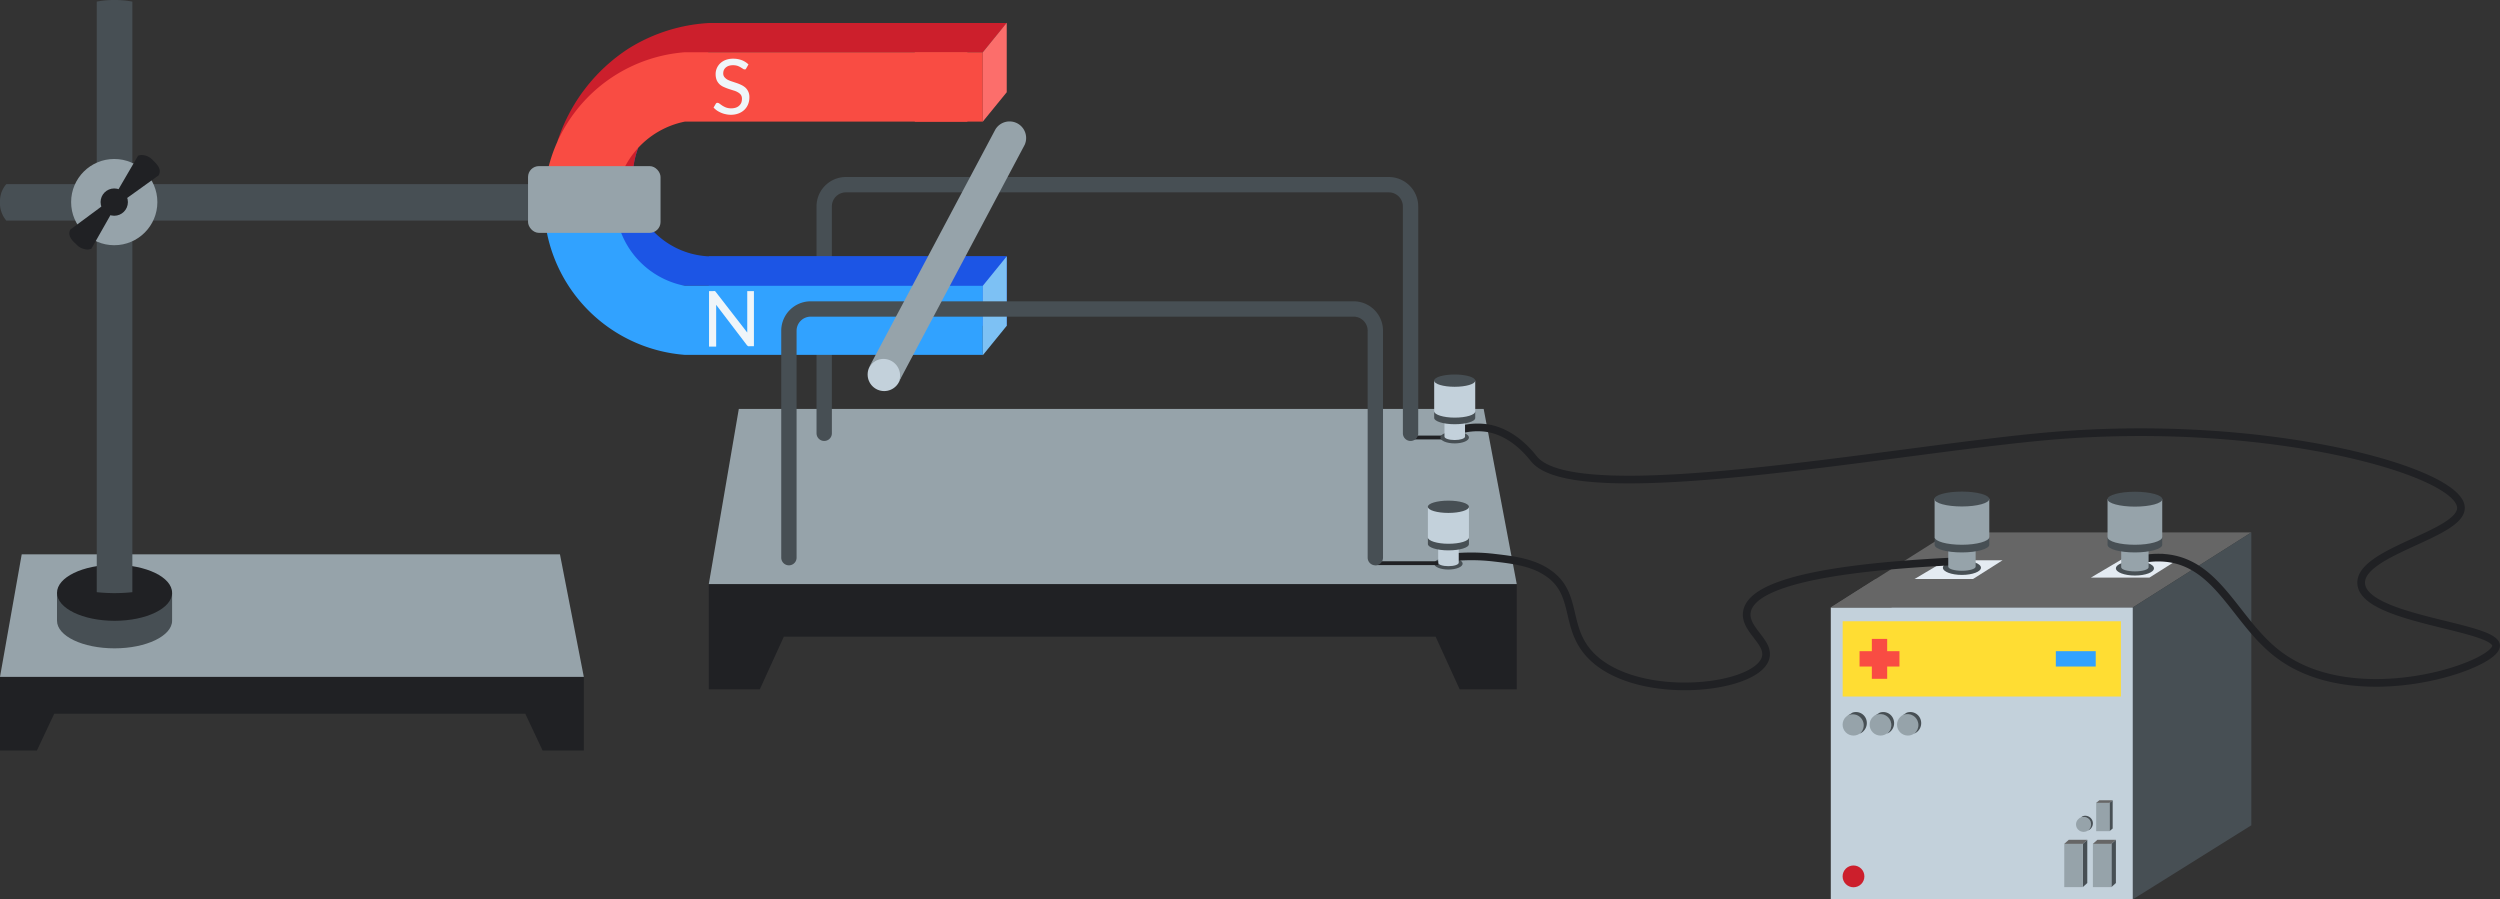 <?xml version="1.0" encoding="UTF-8"?>
<svg xmlns="http://www.w3.org/2000/svg" viewBox="0 0 325.83 117.23">
  <rect x="0" y="0" width="325.83" height="117.23" fill="#333333" stroke="none"/>
  <defs>
    <style>.cls-1{fill:#202124;}.cls-2{fill:#96a3aa;}.cls-10,.cls-11,.cls-18,.cls-3,.cls-4{fill:none;stroke-miterlimit:10;}.cls-18,.cls-3{stroke:#202124;}.cls-3{stroke-width:0.5px;}.cls-4{stroke:#474f54;stroke-linecap:round;}.cls-10,.cls-11,.cls-4{stroke-width:2px;}.cls-5{fill:#474f54;}.cls-6{fill:#666;}.cls-7{fill:#e4ebf2;}.cls-8{fill:#c3d1db;}.cls-9{fill:#fd3;}.cls-10{stroke:#f94c43;}.cls-11{stroke:#31a2ff;}.cls-12{fill:#cc1f2c;}.cls-13{fill:#1c55e5;}.cls-14{fill:#f94c43;}.cls-15{fill:#31a2ff;}.cls-16{fill:#7dc1f4;}.cls-17{fill:#fc6e6b;}.cls-19{fill:#eff5f9;}</style>
  </defs>
  <g id="Слой_2" data-name="Слой 2">
    <g id="Слой_1-2" data-name="Слой 1">
      <polyline class="cls-1" points="92.38 76.12 92.38 89.84 99.03 89.84 102.16 82.98 187.11 82.98 190.24 89.84 197.68 89.84 197.68 76.12"></polyline>
      <polygon class="cls-2" points="197.68 76.12 92.38 76.12 96.29 53.3 193.37 53.3 197.68 76.12"></polygon>
      <line class="cls-3" x1="183.52" y1="57.02" x2="190.12" y2="57.02"></line>
      <path class="cls-4" d="M107.42,56.47V26.9a2.83,2.83,0,0,1,2.83-2.83H181a2.84,2.84,0,0,1,2.84,2.83V56.47"></path>
      <polyline class="cls-1" points="0 88.22 0 97.82 4.81 97.82 7.07 93.02 68.46 93.02 70.72 97.82 76.09 97.82 76.09 88.22"></polyline>
      <polygon class="cls-2" points="76.09 88.22 0 88.22 2.83 72.25 72.98 72.25 76.09 88.22"></polygon>
      <path class="cls-5" d="M.82,24H80.19v4.75H.82A3.6,3.6,0,0,1,0,26.14,3.37,3.37,0,0,1,.82,24Z"></path>
      <path class="cls-5" d="M7.43,80.9c0,2,3.36,3.6,7.5,3.6s7.5-1.63,7.5-3.6V77.3h-15Z"></path>
      <ellipse class="cls-1" cx="14.93" cy="77.26" rx="7.5" ry="3.65"></ellipse>
      <path class="cls-5" d="M12.61,77.18c.66.07,1.35.11,2.05.12a21.74,21.74,0,0,0,2.59-.12V.21A12.76,12.76,0,0,0,14.69,0a11.79,11.79,0,0,0-2.08.21Z"></path>
      <circle class="cls-2" cx="14.89" cy="26.34" r="5.62"></circle>
      <circle class="cls-1" cx="14.89" cy="26.34" r="1.78"></circle>
      <path class="cls-1" d="M15.82,26.34l4.85-3.48a1.34,1.34,0,0,0,.14-.36c.12-.65-.48-1.23-.81-1.54a2.09,2.09,0,0,0-1.54-.76,1.28,1.28,0,0,0-.47.1l-3.06,5.25a1.24,1.24,0,0,1,.52.3A1.63,1.63,0,0,1,15.82,26.34Z"></path>
      <path class="cls-1" d="M14,26.34,9.19,29.9a.92.92,0,0,0-.14.37c-.11.65.5,1.22.84,1.52a2.14,2.14,0,0,0,1.55.74,1.89,1.89,0,0,0,.47-.11l3-5.29a1.46,1.46,0,0,1-.53-.3A1.57,1.57,0,0,1,14,26.34Z"></path>
      <polygon class="cls-6" points="277.97 79.17 238.6 79.17 254.06 69.39 293.42 69.39 277.97 79.17"></polygon>
      <polygon class="cls-7" points="257.15 75.46 261 73.02 253.64 73.02 249.53 75.46 257.15 75.46"></polygon>
      <polygon class="cls-7" points="280.14 75.28 283.99 72.85 276.62 72.85 272.51 75.28 280.14 75.28"></polygon>
      <polygon class="cls-5" points="293.42 69.39 277.97 79.17 277.97 117.22 293.42 107.56 293.42 69.39"></polygon>
      <ellipse class="cls-5" cx="255.7" cy="73.99" rx="2.48" ry="0.94"></ellipse>
      <rect class="cls-8" x="238.61" y="79.18" width="39.36" height="38.04"></rect>
      <rect class="cls-9" x="240.16" y="80.97" width="36.26" height="9.81"></rect>
      <line class="cls-10" x1="244.96" y1="83.27" x2="244.96" y2="88.47"></line>
      <line class="cls-11" x1="273.14" y1="85.87" x2="267.94" y2="85.87"></line>
      <line class="cls-10" x1="247.56" y1="85.87" x2="242.36" y2="85.87"></line>
      <polygon class="cls-6" points="244.46 75.46 246.55 79.17 238.61 79.17 244.46 75.46"></polygon>
      <circle class="cls-2" cx="241.57" cy="94.45" r="1.42"></circle>
      <path class="cls-5" d="M242.44,95.57a1.42,1.42,0,0,0-1.73-2.24l.72-.45a1.41,1.41,0,0,1,1.8.88,1.5,1.5,0,0,1-.87,1.87Z"></path>
      <polygon class="cls-5" points="275.77 109.45 275.77 115.09 275.18 115.62 275.18 109.98 275.77 109.45"></polygon>
      <rect class="cls-2" x="272.77" y="109.98" width="2.41" height="5.64" transform="translate(547.95 225.6) rotate(-180)"></rect>
      <polygon class="cls-6" points="272.77 109.98 273.36 109.45 275.77 109.45 275.18 109.98 272.77 109.98"></polygon>
      <polygon class="cls-5" points="272.04 109.45 272.04 115.09 271.45 115.62 271.45 109.98 272.04 109.45"></polygon>
      <rect class="cls-2" x="269.04" y="109.98" width="2.41" height="5.64" transform="translate(540.49 225.6) rotate(-180)"></rect>
      <polygon class="cls-6" points="269.04 109.98 269.63 109.45 272.04 109.45 271.45 109.98 269.04 109.98"></polygon>
      <polygon class="cls-5" points="275.35 104.3 275.35 107.98 274.93 108.33 274.93 104.64 275.35 104.3"></polygon>
      <rect class="cls-2" x="273.19" y="104.64" width="1.73" height="3.69" transform="translate(548.12 212.97) rotate(-180)"></rect>
      <polygon class="cls-6" points="273.19 104.64 273.61 104.3 275.35 104.3 274.93 104.64 273.19 104.64"></polygon>
      <circle class="cls-2" cx="245.09" cy="94.45" r="1.42"></circle>
      <path class="cls-5" d="M246,95.57a1.42,1.42,0,0,0-1.74-2.24l.73-.45a1.4,1.4,0,0,1,1.79.88,1.48,1.48,0,0,1-.86,1.87Z"></path>
      <circle class="cls-2" cx="248.66" cy="94.45" r="1.42"></circle>
      <path class="cls-5" d="M249.53,95.57a1.42,1.42,0,0,0-1.74-2.24l.72-.45a1.41,1.41,0,0,1,1.8.88,1.48,1.48,0,0,1-.86,1.87Z"></path>
      <ellipse class="cls-2" cx="271.56" cy="107.45" rx="0.99" ry="0.97"></ellipse>
      <path class="cls-5" d="M272.17,108.21a1,1,0,0,0,.17-1.36,1,1,0,0,0-1.39-.17l.51-.31a1,1,0,0,1,1.25.6,1,1,0,0,1-.6,1.28Z"></path>
      <circle class="cls-12" cx="241.57" cy="114.22" r="1.42"></circle>
      <rect class="cls-13" x="107.27" y="18.52" width="9.05" height="38.83" transform="translate(73.86 149.73) rotate(-90)"></rect>
      <path class="cls-13" d="M84.86,29.82a10.69,10.69,0,0,0,7.52,3.59h38.83l-3.12,3.84H80.54L78.92,21.67l4.26-2.4A10.58,10.58,0,0,0,84.86,29.82Z"></path>
      <path class="cls-12" d="M80.19,26.59l2.37-2a11.84,11.84,0,0,1-.06-2.2,11,11,0,0,1,.68-3.11,4.51,4.51,0,0,0-3.88,3.05A4.75,4.75,0,0,0,80.19,26.59Z"></path>
      <path class="cls-12" d="M128.09,6.81H92.38L72.65,18.45A22.7,22.7,0,0,1,81.92,6.33,22.1,22.1,0,0,1,92.38,3h38.83Z"></path>
      <path class="cls-14" d="M128.09,15.85H89.26a11.3,11.3,0,0,0-9.07,10.74l-9.3,0A19.88,19.88,0,0,1,89.26,6.81h38.83Z"></path>
      <path class="cls-15" d="M80.19,26.59a11.19,11.19,0,0,0,9.07,10.66h38.83v9H89.26A19.89,19.89,0,0,1,70.89,26.55Z"></path>
      <polygon class="cls-16" points="128.09 46.3 128.09 37.25 131.21 33.41 131.21 42.46 128.09 46.3"></polygon>
      <polygon class="cls-17" points="128.09 15.85 128.09 6.81 131.21 2.97 131.21 12.02 128.09 15.85"></polygon>
      <rect class="cls-14" x="119.23" y="6.81" width="6.85" height="9.05"></rect>
      <rect class="cls-2" x="68.82" y="21.65" width="17.27" height="8.7" rx="1.42"></rect>
      <ellipse class="cls-5" cx="188.77" cy="73.46" rx="1.86" ry="0.77"></ellipse>
      <ellipse class="cls-5" cx="189.59" cy="57.02" rx="1.86" ry="0.77"></ellipse>
      <path class="cls-18" d="M188.77,72.69a25.24,25.24,0,0,1,6,0c2.32.27,5,.58,7,2,3.67,2.5,2.29,6.41,4.82,9.86,5.2,7.11,22.11,5.56,23.5,1.26.69-2.12-2.8-3.72-2.41-6.07.45-2.66,5.73-5.64,28-6.62"></path>
      <path class="cls-2" d="M253.92,73.85c0,.3.8.54,1.78.54s1.79-.24,1.79-.54v-5h-3.57Z"></path>
      <path class="cls-5" d="M259.27,70v1c0,.53-1.6,1-3.57,1s-3.56-.43-3.56-1V70"></path>
      <path class="cls-2" d="M259.27,65V70c0,.53-1.6,1-3.57,1s-3.56-.44-3.56-1V65"></path>
      <ellipse class="cls-5" cx="255.69" cy="65.04" rx="3.57" ry="0.97"></ellipse>
      <path class="cls-8" d="M190.12,73.34c0,.25-.6.45-1.35.45s-1.33-.2-1.33-.45V69.23h2.68Z"></path>
      <path class="cls-5" d="M186.1,70.09v.82c0,.44,1.19.82,2.67.82s2.68-.35,2.68-.82v-.82"></path>
      <path class="cls-8" d="M186.1,66.05v4c0,.43,1.19.82,2.67.82s2.68-.35,2.68-.82v-4"></path>
      <ellipse class="cls-5" cx="188.77" cy="66.05" rx="2.68" ry="0.8"></ellipse>
      <line class="cls-3" x1="179.25" y1="73.4" x2="187.44" y2="73.4"></line>
      <path class="cls-4" d="M102.82,72.68V43.1a2.84,2.84,0,0,1,2.84-2.83h70.76a2.83,2.83,0,0,1,2.83,2.83V72.68"></path>
      <circle class="cls-8" cx="115.24" cy="48.81" r="2.16"></circle>
      <path class="cls-2" d="M133.55,18.87a2.16,2.16,0,0,0-3.82-2L113.32,47.77a2.17,2.17,0,0,1,3.83,2Z"></path>
      <path class="cls-19" d="M98.26,37.94v7.18h-.54a.41.41,0,0,1-.21,0,.7.7,0,0,1-.17-.14l-4-5.25a2.45,2.45,0,0,0,0,.27v5.17h-.93V37.94h.55a.58.58,0,0,1,.21,0,.42.42,0,0,1,.15.15l4.07,5.25,0-.29V37.94Z"></path>
      <path class="cls-19" d="M97.26,8.91a.49.49,0,0,1-.1.13.33.33,0,0,1-.15,0,.35.35,0,0,1-.2-.09l-.29-.18a2.26,2.26,0,0,0-.41-.19,1.93,1.93,0,0,0-.58-.08,1.87,1.87,0,0,0-.55.08,1.2,1.2,0,0,0-.4.23,1,1,0,0,0-.24.33,1.16,1.16,0,0,0-.08.42.76.76,0,0,0,.15.48,1.53,1.53,0,0,0,.38.33,3.5,3.5,0,0,0,.55.23l.63.21a4.73,4.73,0,0,1,.62.25,2.44,2.44,0,0,1,.55.35,1.71,1.71,0,0,1,.38.52,1.67,1.67,0,0,1,.15.75,2.38,2.38,0,0,1-.16.89,2.11,2.11,0,0,1-.48.73,2.25,2.25,0,0,1-.76.48,2.74,2.74,0,0,1-1,.18,2.84,2.84,0,0,1-.66-.07,3,3,0,0,1-.62-.19,3.5,3.5,0,0,1-.54-.29,2.87,2.87,0,0,1-.45-.39l.3-.51a.52.52,0,0,1,.11-.1.23.23,0,0,1,.14,0,.42.42,0,0,1,.24.11l.34.24a3.19,3.19,0,0,0,.49.25,2,2,0,0,0,.69.11,1.87,1.87,0,0,0,.59-.09,1.17,1.17,0,0,0,.71-.64,1.44,1.44,0,0,0,.09-.51.91.91,0,0,0-.14-.52,1.27,1.27,0,0,0-.39-.33,2.2,2.2,0,0,0-.54-.23L95,11.6a6.62,6.62,0,0,1-.62-.24A2.06,2.06,0,0,1,93.8,11a1.71,1.71,0,0,1-.39-.55,2.12,2.12,0,0,1-.14-.8,1.93,1.93,0,0,1,.15-.75,2,2,0,0,1,.44-.64,2.14,2.14,0,0,1,.7-.44,2.66,2.66,0,0,1,1-.17,3.08,3.08,0,0,1,1.11.19,2.6,2.6,0,0,1,.88.56Z"></path>
      <path class="cls-18" d="M189.59,56.25a8.51,8.51,0,0,1,4.26-.45c3.5.58,5.66,3.52,6.13,4.07,5.69,6.73,47.31-1.36,67.41-3.06,28.39-2.39,53.13,4.64,53.35,9.33.16,3.49-13.29,5.73-13,9.93.34,4.74,17.66,5.53,17.58,8.11S307,93,296.89,85.25c-5.53-4.21-7.75-11.86-14.64-12.53a10.28,10.28,0,0,0-4,.41"></path>
      <ellipse class="cls-5" cx="278.25" cy="74.07" rx="2.48" ry="0.94"></ellipse>
      <path class="cls-2" d="M276.46,73.93c0,.3.8.54,1.79.54s1.78-.24,1.78-.54v-5h-3.57Z"></path>
      <path class="cls-5" d="M281.81,70v1c0,.54-1.59,1-3.56,1s-3.57-.43-3.57-1V70"></path>
      <path class="cls-2" d="M281.81,65.06V70c0,.53-1.59,1-3.56,1s-3.57-.43-3.57-1V65.06"></path>
      <ellipse class="cls-5" cx="278.25" cy="65.06" rx="3.57" ry="0.97"></ellipse>
      <path class="cls-8" d="M190.94,56.9c0,.25-.61.45-1.35.45s-1.33-.2-1.33-.45V52.79h2.68Z"></path>
      <path class="cls-5" d="M186.92,53.65v.82c0,.44,1.19.82,2.67.82s2.68-.35,2.68-.82v-.82"></path>
      <path class="cls-8" d="M186.92,49.61v4c0,.43,1.19.82,2.67.82s2.68-.35,2.68-.82v-4"></path>
      <ellipse class="cls-5" cx="189.59" cy="49.61" rx="2.68" ry="0.8"></ellipse>
    </g>
  </g>
</svg>

